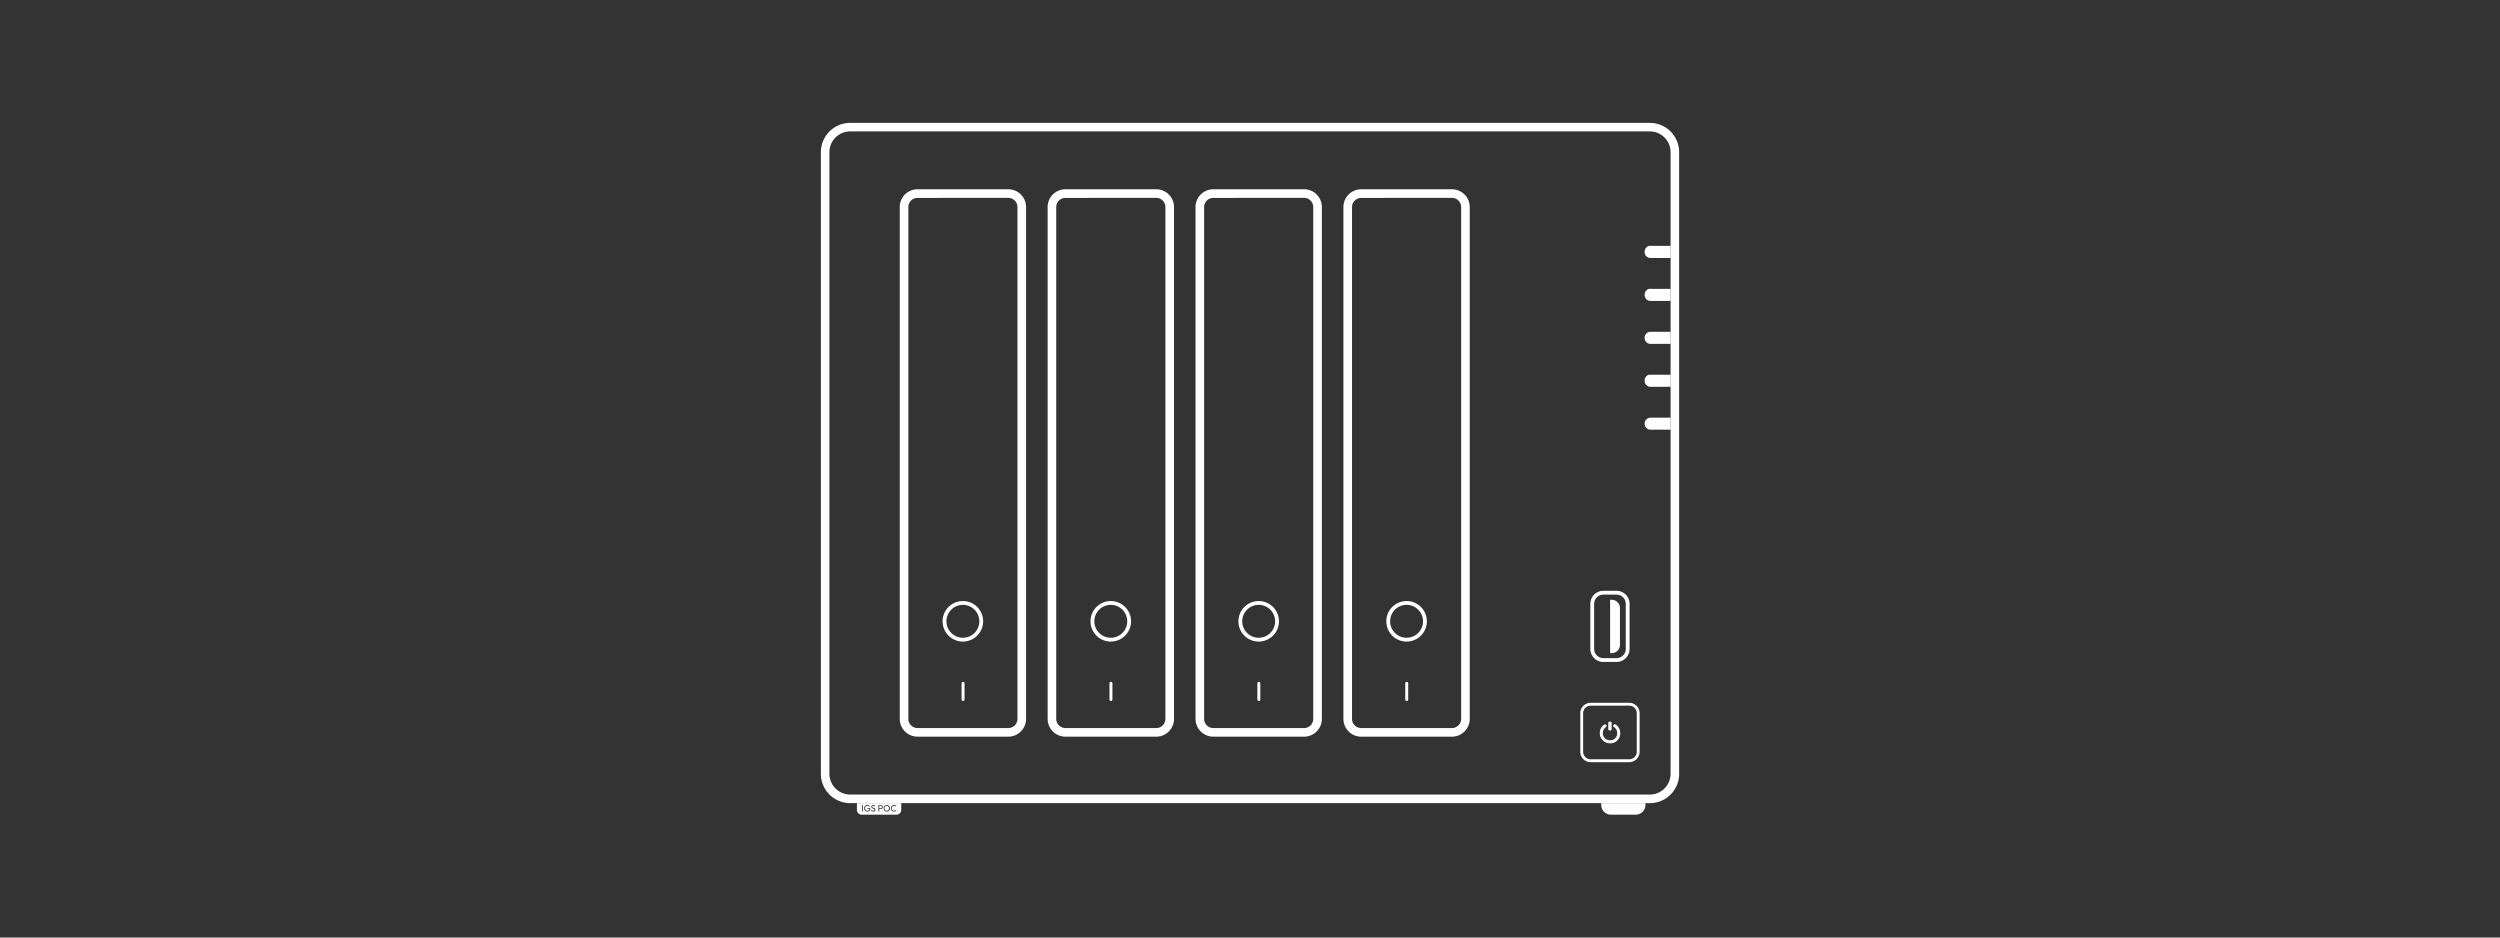 <?xml version="1.0" encoding="UTF-8"?>
<svg xmlns="http://www.w3.org/2000/svg" id="art" viewBox="0 0 1280 480">
  <rect x="0" y="0" width="1280" height="480" fill="#333333" stroke="none"/>
  <defs>
    <style>.cls-1{fill:#fff;}</style>
  </defs>
  <g id="_923_" data-name="923+">
    <path id="shape" class="cls-1" d="M844.72,411.21H435.28a15.05,15.05,0,0,1-15-15V77.91a15.05,15.05,0,0,1,15-15H844.72a15,15,0,0,1,15,15V396.18A15,15,0,0,1,844.72,411.21ZM435.28,67.29a10.63,10.63,0,0,0-10.62,10.62V396.18a10.64,10.64,0,0,0,10.62,10.63H844.72a10.64,10.64,0,0,0,10.62-10.63V77.91a10.63,10.63,0,0,0-10.62-10.62Z"></path>
    <g id="bays">
      <path class="cls-1" d="M516.25,377.17H469.76a9.11,9.11,0,0,1-9.09-9.1V106a9.1,9.1,0,0,1,9.09-9.09h46.49a9.11,9.11,0,0,1,9.1,9.09V368.07A9.11,9.11,0,0,1,516.25,377.17ZM469.76,101.33a4.7,4.7,0,0,0-4.69,4.69V368.07a4.7,4.7,0,0,0,4.69,4.69h46.49a4.69,4.69,0,0,0,4.69-4.69V106a4.7,4.7,0,0,0-4.69-4.69Z"></path>
      <path class="cls-1" d="M493,328.49a10.38,10.38,0,1,1,10.37-10.38A10.4,10.4,0,0,1,493,328.49Zm0-18.8a8.42,8.42,0,1,0,8.42,8.42A8.43,8.43,0,0,0,493,309.69Z"></path>
      <rect class="cls-1" x="492.33" y="349.1" width="1.51" height="9.82" rx="0.72"></rect>
      <path class="cls-1" d="M667.69,377.17H621.21a9.11,9.11,0,0,1-9.1-9.1V106a9.11,9.11,0,0,1,9.1-9.09h46.48a9.11,9.11,0,0,1,9.1,9.09V368.07A9.11,9.11,0,0,1,667.69,377.17ZM621.21,101.33a4.71,4.71,0,0,0-4.7,4.69V368.07a4.7,4.7,0,0,0,4.7,4.69h46.48a4.69,4.69,0,0,0,4.69-4.69V106a4.7,4.7,0,0,0-4.69-4.69Z"></path>
      <path class="cls-1" d="M644.45,328.49a10.38,10.38,0,1,1,10.38-10.38A10.4,10.4,0,0,1,644.45,328.49Zm0-18.8a8.42,8.42,0,1,0,8.42,8.42A8.43,8.43,0,0,0,644.45,309.69Z"></path>
      <rect class="cls-1" x="643.77" y="349.1" width="1.51" height="9.82" rx="0.72"></rect>
      <path class="cls-1" d="M592,377.17H545.48a9.11,9.11,0,0,1-9.09-9.1V106a9.1,9.1,0,0,1,9.09-9.09H592a9.11,9.11,0,0,1,9.1,9.09V368.07A9.11,9.11,0,0,1,592,377.17ZM545.48,101.33a4.7,4.7,0,0,0-4.69,4.69V368.07a4.7,4.7,0,0,0,4.69,4.69H592a4.69,4.69,0,0,0,4.69-4.69V106a4.7,4.7,0,0,0-4.69-4.69Z"></path>
      <path class="cls-1" d="M568.73,328.49a10.38,10.38,0,1,1,10.37-10.38A10.4,10.4,0,0,1,568.73,328.49Zm0-18.8a8.42,8.42,0,1,0,8.42,8.42A8.43,8.43,0,0,0,568.73,309.69Z"></path>
      <rect class="cls-1" x="568.05" y="349.1" width="1.51" height="9.82" rx="0.72"></rect>
      <path class="cls-1" d="M743.41,377.17H696.93a9.11,9.11,0,0,1-9.1-9.1V106a9.11,9.11,0,0,1,9.1-9.09h46.48a9.11,9.11,0,0,1,9.1,9.09V368.07A9.11,9.11,0,0,1,743.41,377.17ZM696.93,101.33a4.7,4.7,0,0,0-4.69,4.69V368.07a4.69,4.69,0,0,0,4.69,4.69h46.48a4.7,4.7,0,0,0,4.7-4.69V106a4.71,4.71,0,0,0-4.7-4.69Z"></path>
      <path class="cls-1" d="M720.17,328.49a10.38,10.38,0,1,1,10.38-10.38A10.4,10.4,0,0,1,720.17,328.49Zm0-18.8a8.42,8.42,0,1,0,8.42,8.42A8.43,8.43,0,0,0,720.17,309.69Z"></path>
      <rect class="cls-1" x="719.49" y="349.1" width="1.51" height="9.82" rx="0.72"></rect>
    </g>
    <g id="pwr">
      <path class="cls-1" d="M834.18,390.23H814.41a5.31,5.31,0,0,1-5.3-5.31V365.15a5.31,5.31,0,0,1,5.3-5.31h19.77a5.31,5.31,0,0,1,5.31,5.31v19.77A5.31,5.31,0,0,1,834.18,390.23Zm-19.77-28.92a3.85,3.85,0,0,0-3.84,3.84v19.77a3.85,3.85,0,0,0,3.84,3.84h19.77a3.84,3.84,0,0,0,3.84-3.84V365.15a3.84,3.84,0,0,0-3.84-3.84Z"></path>
      <path class="cls-1" d="M824.43,369.74h-.17c-.3,0-.55.13-.55.29v3.42c0,.16.25.29.55.29h.17c.25,0,.45-.13.45-.29V370C824.88,369.87,824.68,369.74,824.43,369.74Z"></path>
      <path class="cls-1" d="M824.43,374h-.17c-.45,0-.79-.23-.79-.54V370c0-.3.34-.53.79-.53h.17c.39,0,.7.23.7.53v3.42A.63.63,0,0,1,824.43,374Zm-.47-.54a1.42,1.42,0,0,0,.37.05h0c.18,0,.25-.05.26-.07V370a1,1,0,0,0-.21,0h-.17a.49.49,0,0,0-.31.08v3.38Z"></path>
      <path class="cls-1" d="M827,371.14a.57.57,0,0,0-.29-.08.52.52,0,0,0-.52.52.54.54,0,0,0,.24.45,3.93,3.93,0,0,1,1.79,3.31,3.81,3.81,0,0,1-3.51,3.93h-.13l-.35,0-.2,0a3.94,3.94,0,0,1-2-7.18.53.53,0,0,0,.22-.43.52.52,0,0,0-.52-.53.56.56,0,0,0-.31.09,5,5,0,0,0,2.53,9.11h.82a4.87,4.87,0,0,0,4.5-5A5,5,0,0,0,827,371.14Z"></path>
      <path class="cls-1" d="M824.49,380.58H824a5.25,5.25,0,0,1-2.66-9.55.82.82,0,0,1,.45-.14.78.78,0,0,1,.77.78.8.8,0,0,1-.33.63,3.7,3.7,0,0,0,1.87,6.74l.21,0,.44,0a3.57,3.57,0,0,0,3.28-3.69,3.7,3.7,0,0,0-1.69-3.11.76.76,0,0,1-.35-.65.78.78,0,0,1,.77-.77.7.7,0,0,1,.42.13h0a5.21,5.21,0,0,1,2.39,4.4,5.1,5.1,0,0,1-4.72,5.23Zm-.21-.49h.51a4.61,4.61,0,0,0,4.26-4.74,4.75,4.75,0,0,0-2.16-4,.29.29,0,0,0-.44.23.28.28,0,0,0,.13.24,4.2,4.2,0,0,1,1.91,3.52,4.06,4.06,0,0,1-3.74,4.18l-.49,0-.22,0a4.19,4.19,0,0,1-2.12-7.63.31.31,0,0,0,.12-.23.3.3,0,0,0-.45-.24,4.76,4.76,0,0,0,2.41,8.66h.28Z"></path>
    </g>
    <g id="led">
      <path class="cls-1" d="M845.06,125.9h10.28a0,0,0,0,1,0,0v6.19a0,0,0,0,1,0,0H845.06a3,3,0,0,1-3-3v-.27a3,3,0,0,1,3-3Z"></path>
      <path class="cls-1" d="M845.06,147.89h10.28a0,0,0,0,1,0,0v6.19a0,0,0,0,1,0,0H845.06a3,3,0,0,1-3-3v-.27a3,3,0,0,1,3-3Z"></path>
      <path class="cls-1" d="M845.06,169.88h10.28a0,0,0,0,1,0,0v6.19a0,0,0,0,1,0,0H845.06a3,3,0,0,1-3-3v-.27A3,3,0,0,1,845.06,169.88Z"></path>
      <path class="cls-1" d="M845.06,191.86h10.28a0,0,0,0,1,0,0v6.19a0,0,0,0,1,0,0H845.06a3,3,0,0,1-3-3v-.27a3,3,0,0,1,3-3Z"></path>
      <path class="cls-1" d="M845.06,213.85h10.28a0,0,0,0,1,0,0V220a0,0,0,0,1,0,0H845.06a3,3,0,0,1-3-3v-.27A3,3,0,0,1,845.06,213.85Z"></path>
    </g>
    <g id="feet">
      <path class="cls-1" d="M451.22,412.69a.66.66,0,0,0-.32-.07h-.74v1.21h.74a.66.66,0,0,0,.32-.07.58.58,0,0,0,.23-.21.66.66,0,0,0,.08-.32.67.67,0,0,0-.08-.33A.58.58,0,0,0,451.22,412.69Zm3.65.27a1.08,1.08,0,0,0-.37-.26,1.24,1.24,0,0,0-.48-.09,1.13,1.13,0,0,0-.61.16,1.09,1.09,0,0,0-.41.44,1.22,1.22,0,0,0-.16.64,1.35,1.35,0,0,0,.09.5,1.22,1.22,0,0,0,.24.4,1.12,1.12,0,0,0,.38.26,1.19,1.19,0,0,0,.47.09,1.11,1.11,0,0,0,1-.6,1.28,1.28,0,0,0,.16-.65,1.35,1.35,0,0,0-.09-.5A1.14,1.14,0,0,0,454.87,413Zm-16.13-1.75v3.46a2.45,2.45,0,0,0,2.45,2.45H459a2.45,2.45,0,0,0,2.44-2.45v-3.46Zm3.1,4.27h-.43v-3.25h.43Zm3.79-1.67a2.06,2.06,0,0,1-.19.95,1.4,1.4,0,0,1-.56.57,1.6,1.6,0,0,1-.8.19,1.69,1.69,0,0,1-.64-.12,1.73,1.73,0,0,1-.52-.36,1.75,1.75,0,0,1-.35-.53,1.84,1.84,0,0,1-.12-.66,1.75,1.75,0,0,1,.12-.65,2,2,0,0,1,.35-.53,1.58,1.58,0,0,1,1.19-.48,1.67,1.67,0,0,1,.71.15,1.45,1.45,0,0,1,.55.43l-.31.3a1,1,0,0,0-.4-.34,1.26,1.26,0,0,0-.55-.12,1.18,1.18,0,0,0-.63.16,1.07,1.07,0,0,0-.43.44,1.32,1.32,0,0,0-.15.64,1.25,1.25,0,0,0,.16.65,1.16,1.16,0,0,0,.41.44,1.1,1.1,0,0,0,.6.16,1.22,1.22,0,0,0,.59-.13.92.92,0,0,0,.39-.39,1.36,1.36,0,0,0,.11-.43h-1.11v-.4h1.58Zm2.23,1.47a1.23,1.23,0,0,1-.8.24,1.3,1.3,0,0,1-.65-.14,1.44,1.44,0,0,1-.49-.4l.3-.3a1.08,1.08,0,0,0,.36.32.94.94,0,0,0,.49.11.82.82,0,0,0,.47-.12.4.4,0,0,0,.17-.35.43.43,0,0,0-.08-.29.62.62,0,0,0-.23-.19,2.22,2.22,0,0,0-.31-.13l-.33-.13a1.29,1.29,0,0,1-.31-.16.75.75,0,0,1-.23-.27.83.83,0,0,1-.09-.41.82.82,0,0,1,.14-.47.88.88,0,0,1,.36-.3,1.27,1.27,0,0,1,.52-.1,1.29,1.29,0,0,1,.57.12,1,1,0,0,1,.41.33l-.3.3a.94.94,0,0,0-.31-.26.89.89,0,0,0-.38-.08.71.71,0,0,0-.41.11.38.38,0,0,0-.16.32.4.4,0,0,0,.09.27.86.86,0,0,0,.23.17,3.24,3.24,0,0,0,.31.13l.34.13a1.11,1.11,0,0,1,.3.17.79.79,0,0,1,.23.28.91.91,0,0,1,.09.43A.82.82,0,0,1,447.86,415.28Zm4-1.53a1,1,0,0,1-.38.34,1.12,1.12,0,0,1-.53.13h-.77v1.26h-.44v-3.25h1.21a1,1,0,0,1,.53.13,1,1,0,0,1,.38.34,1,1,0,0,1,.13.53A1,1,0,0,1,451.84,413.75Zm3.7.76a2,2,0,0,1-.35.53,1.73,1.73,0,0,1-.52.36,1.69,1.69,0,0,1-.64.12,1.66,1.66,0,0,1-.64-.12,1.77,1.77,0,0,1-.53-.36,1.93,1.93,0,0,1-.35-.54,1.69,1.69,0,0,1,.35-1.83,1.73,1.73,0,0,1,.52-.36,1.69,1.69,0,0,1,.64-.12,1.66,1.66,0,0,1,.64.12,1.61,1.61,0,0,1,.52.36,1.75,1.75,0,0,1,.36,1.84Zm2.9.88a1.62,1.62,0,0,1-.68.13,1.75,1.75,0,0,1-.65-.12,1.61,1.61,0,0,1-.86-.89,1.78,1.78,0,0,1-.12-.65,1.76,1.76,0,0,1,.12-.66,1.72,1.72,0,0,1,.34-.53,1.54,1.54,0,0,1,.52-.35,1.74,1.74,0,0,1,1.32,0,1.83,1.83,0,0,1,.52.35l-.31.31a1,1,0,0,0-.37-.27,1.31,1.31,0,0,0-1,0,1.12,1.12,0,0,0-.38.26,1.22,1.22,0,0,0-.24.4,1.35,1.35,0,0,0-.09.5,1.39,1.39,0,0,0,.09.5,1.28,1.28,0,0,0,.24.39,1.12,1.12,0,0,0,.38.26,1.19,1.19,0,0,0,.47.09,1.25,1.25,0,0,0,.53-.1,1.15,1.15,0,0,0,.38-.27l.3.3A1.61,1.61,0,0,1,458.44,415.39Z"></path>
      <path class="cls-1" d="M819.82,411.21h22.66a0,0,0,0,1,0,0v.9a5,5,0,0,1-5,5H824.82a5,5,0,0,1-5-5v-.9A0,0,0,0,1,819.82,411.21Z"></path>
    </g>
    <g id="usb">
      <path class="cls-1" d="M827.67,338.92h-6.75a6.68,6.68,0,0,1-6.67-6.68V309.17a6.68,6.68,0,0,1,6.67-6.68h6.75a6.69,6.69,0,0,1,6.68,6.68v23.07A6.69,6.69,0,0,1,827.67,338.92Zm-6.75-34.47a4.73,4.73,0,0,0-4.72,4.72v23.07a4.73,4.73,0,0,0,4.72,4.72h6.75a4.73,4.73,0,0,0,4.72-4.72V309.17a4.73,4.73,0,0,0-4.72-4.72Z"></path>
      <path class="cls-1" d="M828.61,307h.8a0,0,0,0,1,0,0v27.32a0,0,0,0,1,0,0h-.8a4.24,4.24,0,0,1-4.24-4.24V311.28A4.24,4.24,0,0,1,828.61,307Z" transform="translate(1653.79 641.41) rotate(180)"></path>
    </g>
  </g>
</svg>
